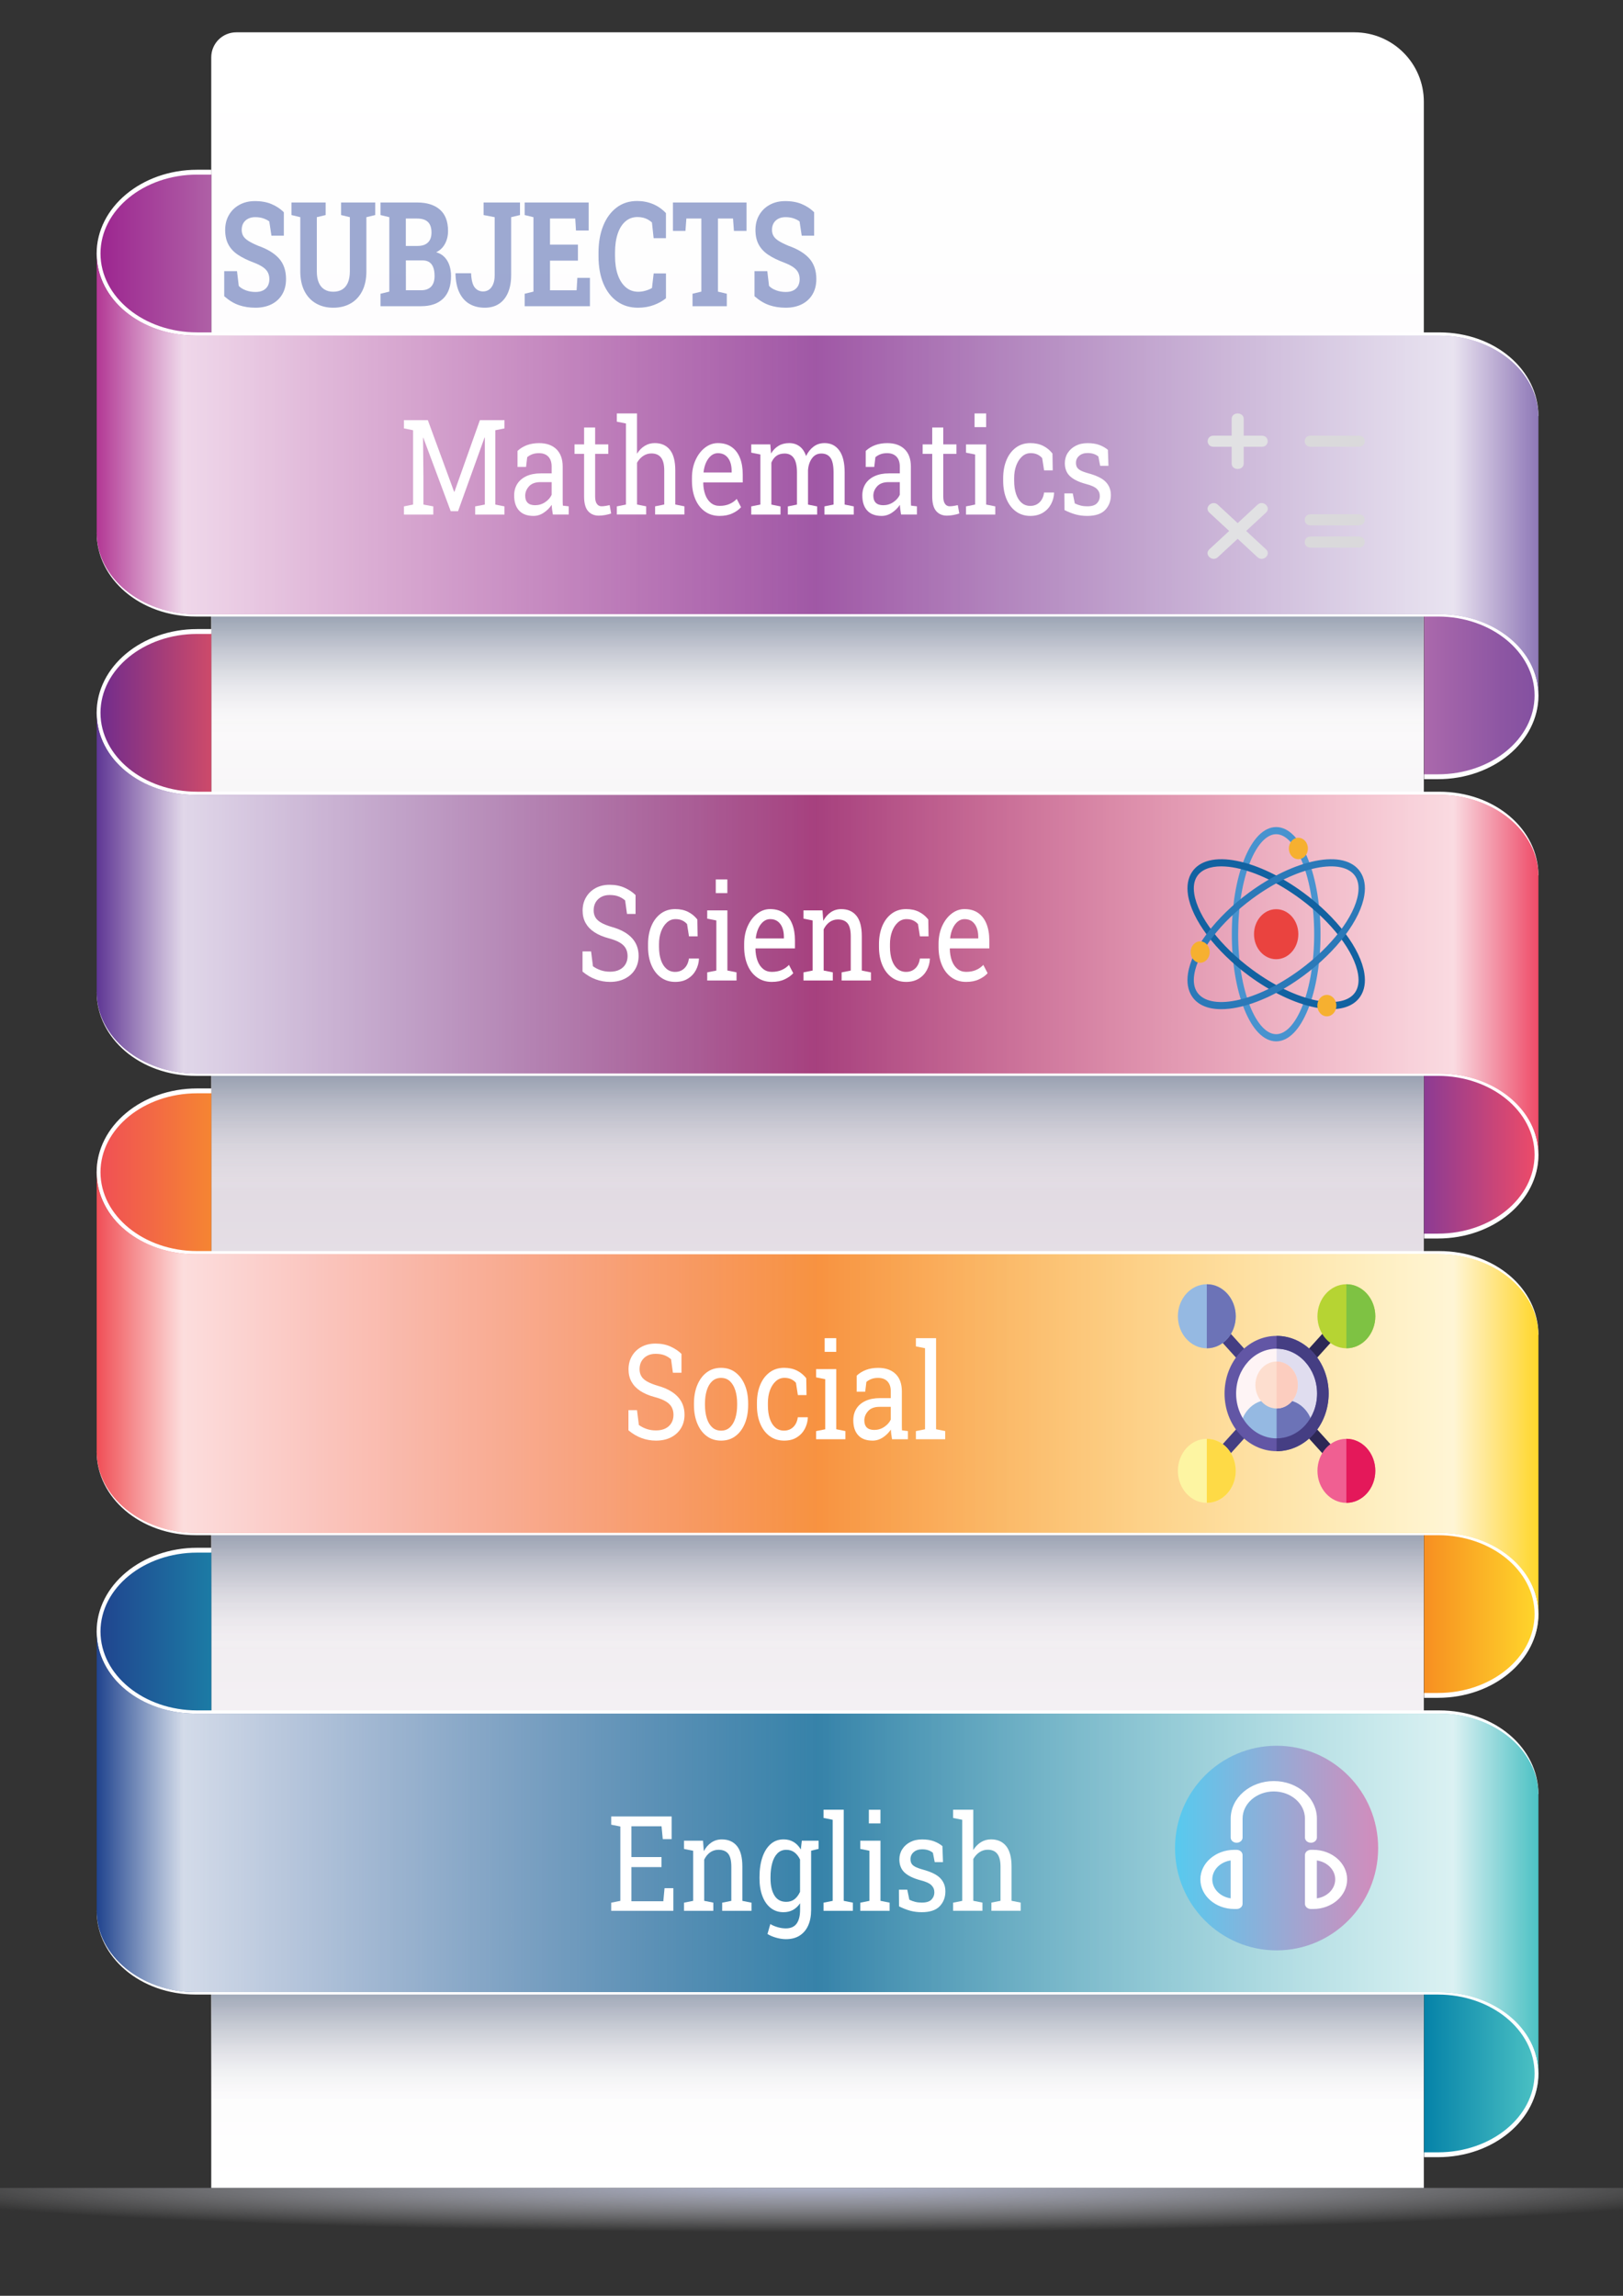 <?xml version="1.0" encoding="utf-8"?>
<!-- Generator: Adobe Illustrator 24.3.0, SVG Export Plug-In . SVG Version: 6.00 Build 0)  -->
<svg version="1.1" xmlns="http://www.w3.org/2000/svg" xmlns:xlink="http://www.w3.org/1999/xlink" x="0px" y="0px"
	 viewBox="0 0 595.28 841.89" style="enable-background:new 0 0 595.28 841.89;" xml:space="preserve">
<rect x="0" y="0" width="595.28" height="841.89" fill="#333333" stroke="none"/>
<style type="text/css">
	.st0{fill:url(#SVGID_1_);}
	.st1{fill:url(#SVGID_2_);}
	.st2{fill:url(#SVGID_3_);}
	.st3{fill:url(#SVGID_4_);}
	.st4{fill:url(#SVGID_5_);}
	.st5{fill:url(#SVGID_6_);}
	.st6{fill:url(#SVGID_7_);}
	.st7{fill:url(#SVGID_8_);}
	.st8{fill:#FFFFFF;}
	.st9{fill:url(#SVGID_9_);}
	.st10{opacity:0.8;fill:url(#SVGID_10_);}
	.st11{fill:url(#SVGID_11_);}
	.st12{fill:url(#SVGID_12_);}
	.st13{fill:url(#SVGID_13_);}
	.st14{opacity:0.8;fill:url(#SVGID_14_);}
	.st15{fill:url(#SVGID_15_);}
	.st16{fill:url(#SVGID_16_);}
	.st17{fill:url(#SVGID_17_);}
	.st18{opacity:0.8;fill:url(#SVGID_18_);}
	.st19{fill:url(#SVGID_19_);}
	.st20{fill:url(#SVGID_20_);}
	.st21{fill:url(#SVGID_21_);}
	.st22{opacity:0.8;fill:url(#SVGID_22_);}
	.st23{opacity:0.5;}
	.st24{fill:#3B53A4;}
	.st25{fill:#E1E1E3;}
	.st26{fill:#DAD9DB;}
	.st27{fill:#4893CF;}
	.st28{fill:#1362A1;}
	.st29{fill:#2B79B8;}
	.st30{fill:#EA433F;}
	.st31{fill:#F6B030;}
	.st32{fill:#453E83;}
	.st33{fill:#2D2855;}
	.st34{fill:#F05F92;}
	.st35{fill:#95B9E2;}
	.st36{fill:#FDF5A2;}
	.st37{fill:#B6D433;}
	.st38{fill:#FEF4F5;}
	.st39{fill:#E0DDEF;}
	.st40{fill:#6C73B7;}
	.st41{fill:#FDDECF;}
	.st42{fill:#FCCDBF;}
	.st43{fill:#6256A5;}
	.st44{fill:#FEDA46;}
	.st45{fill:#7EC243;}
	.st46{fill:#E4185A;}
	.st47{fill:url(#SVGID_23_);}
</style>
<g id="Layer_1">
	<g>
		<g>
			
				<linearGradient id="SVGID_1_" gradientUnits="userSpaceOnUse" x1="299.857" y1="830.634" x2="299.857" y2="-15.873" gradientTransform="matrix(1 0 0 0.934 0 26.679)">
				<stop  offset="0" style="stop-color:#FFFFFF"/>
				<stop  offset="0.166" style="stop-color:#F7F5F7"/>
				<stop  offset="0.381" style="stop-color:#E9E3E9"/>
				<stop  offset="0.474" style="stop-color:#E1DAE2"/>
				<stop  offset="0.517" style="stop-color:#EAE5EA"/>
				<stop  offset="0.593" style="stop-color:#F4F2F4"/>
				<stop  offset="0.701" style="stop-color:#FCFBFC"/>
				<stop  offset="1" style="stop-color:#FFFFFF"/>
			</linearGradient>
			<path class="st0" d="M522.23,802.33H77.48V21.03c0-5.07,4.11-9.18,9.18-9.18h410.11c14.06,0,25.46,11.4,25.46,25.46V802.33z"/>
			
				<radialGradient id="SVGID_2_" cx="295.522" cy="598.428" r="203.819" gradientTransform="matrix(1.697 0 0 0.083 -202.613 751.996)" gradientUnits="userSpaceOnUse">
				<stop  offset="0" style="stop-color:#ACB1C8"/>
				<stop  offset="0.274" style="stop-color:#BDC0D2;stop-opacity:0.727"/>
				<stop  offset="0.823" style="stop-color:#EAEAF0;stop-opacity:0.177"/>
				<stop  offset="1" style="stop-color:#FFFFFF;stop-opacity:0"/>
			</radialGradient>
			<rect x="-46" y="802.33" class="st1" width="691.71" height="33.67"/>
			<linearGradient id="SVGID_3_" gradientUnits="userSpaceOnUse" x1="299.857" y1="773.333" x2="299.857" y2="717.332">
				<stop  offset="0" style="stop-color:#FFFFFF;stop-opacity:0"/>
				<stop  offset="0.179" style="stop-color:#D4D6DD;stop-opacity:0.179"/>
				<stop  offset="0.449" style="stop-color:#A7ACBB;stop-opacity:0.449"/>
				<stop  offset="0.685" style="stop-color:#8993A6;stop-opacity:0.685"/>
				<stop  offset="0.877" style="stop-color:#78859B;stop-opacity:0.877"/>
				<stop  offset="1" style="stop-color:#728097"/>
			</linearGradient>
			<rect x="77.58" y="717.33" class="st2" width="444.56" height="56"/>
			<linearGradient id="SVGID_4_" gradientUnits="userSpaceOnUse" x1="299.857" y1="605.443" x2="299.857" y2="549.443">
				<stop  offset="0" style="stop-color:#FFFFFF;stop-opacity:0"/>
				<stop  offset="0.179" style="stop-color:#D4D6DD;stop-opacity:0.179"/>
				<stop  offset="0.449" style="stop-color:#A7ACBB;stop-opacity:0.449"/>
				<stop  offset="0.685" style="stop-color:#8993A6;stop-opacity:0.685"/>
				<stop  offset="0.877" style="stop-color:#78859B;stop-opacity:0.877"/>
				<stop  offset="1" style="stop-color:#728097"/>
			</linearGradient>
			<rect x="77.58" y="549.44" class="st3" width="444.56" height="56"/>
			<linearGradient id="SVGID_5_" gradientUnits="userSpaceOnUse" x1="299.857" y1="437.553" x2="299.857" y2="381.553">
				<stop  offset="0" style="stop-color:#FFFFFF;stop-opacity:0"/>
				<stop  offset="0.179" style="stop-color:#D4D6DD;stop-opacity:0.179"/>
				<stop  offset="0.449" style="stop-color:#A7ACBB;stop-opacity:0.449"/>
				<stop  offset="0.685" style="stop-color:#8993A6;stop-opacity:0.685"/>
				<stop  offset="0.877" style="stop-color:#78859B;stop-opacity:0.877"/>
				<stop  offset="1" style="stop-color:#728097"/>
			</linearGradient>
			<rect x="77.58" y="381.55" class="st4" width="444.56" height="56"/>
			<linearGradient id="SVGID_6_" gradientUnits="userSpaceOnUse" x1="299.857" y1="269.663" x2="299.857" y2="213.663">
				<stop  offset="0" style="stop-color:#FFFFFF;stop-opacity:0"/>
				<stop  offset="0.179" style="stop-color:#D4D6DD;stop-opacity:0.179"/>
				<stop  offset="0.449" style="stop-color:#A7ACBB;stop-opacity:0.449"/>
				<stop  offset="0.685" style="stop-color:#8993A6;stop-opacity:0.685"/>
				<stop  offset="0.877" style="stop-color:#78859B;stop-opacity:0.877"/>
				<stop  offset="1" style="stop-color:#728097"/>
			</linearGradient>
			<rect x="77.58" y="213.66" class="st5" width="444.56" height="56"/>
			<g>
				<g>
					<linearGradient id="SVGID_7_" gradientUnits="userSpaceOnUse" x1="522.32" y1="760.35" x2="564.258" y2="760.35">
						<stop  offset="0" style="stop-color:#0582A8"/>
						<stop  offset="1" style="stop-color:#4CC2C4"/>
					</linearGradient>
					<path class="st6" d="M527.88,730.54h-5.56v59.63h5.56c20.09,0,36.38-13.35,36.38-29.81l0,0
						C564.26,743.88,547.97,730.54,527.88,730.54z"/>
					<linearGradient id="SVGID_8_" gradientUnits="userSpaceOnUse" x1="35.456" y1="598.589" x2="77.512" y2="598.589">
						<stop  offset="0" style="stop-color:#20438E"/>
						<stop  offset="1" style="stop-color:#1C7BA5"/>
					</linearGradient>
					<path class="st7" d="M77.51,568.77h-5.68c-20.09,0-36.38,13.35-36.38,29.81v0c0,16.47,16.29,29.81,36.38,29.81h5.68V568.77z"/>
					<path class="st8" d="M527.41,729.65H253.45h-37.2H71.84c-19.67,0-34.97-12.98-34.97-28.93h-1.41c0,16.93,15.93,30.7,36.38,30.7
						h144.41h37.2h273.96c19.54,0,35.44,12.98,35.44,28.93c0,15.95-15.9,28.93-35.44,28.93h-5.09v1.78h5.09
						c20.32,0,36.85-13.77,36.85-30.7C564.26,743.42,547.73,729.65,527.41,729.65z"/>
					<path class="st8" d="M72.3,628.99h143.23h37.2h275.14c19.67,0,34.97,12.98,34.97,28.93h1.41c0-16.93-15.93-30.7-36.38-30.7
						H252.74h-37.2H72.3c-19.54,0-35.44-12.98-35.44-28.93c0-15.95,15.9-28.93,35.44-28.93h5.21v-1.78H72.3
						c-20.32,0-36.85,13.77-36.85,30.7C35.46,615.22,51.99,628.99,72.3,628.99z"/>
					<linearGradient id="SVGID_9_" gradientUnits="userSpaceOnUse" x1="35.456" y1="679.47" x2="564.258" y2="679.47">
						<stop  offset="0" style="stop-color:#20438E"/>
						<stop  offset="1" style="stop-color:#4CC2C4"/>
					</linearGradient>
					<path class="st9" d="M527.88,628.4H71.84c-20.09,0-36.38-13.35-36.38-29.81v29.81v72.32c0,16.47,16.29,29.81,36.38,29.81
						h456.04c20.09,0,36.38,13.35,36.38,29.81v-29.81v-72.32v0C564.26,641.75,547.97,628.4,527.88,628.4z"/>
				</g>
				<linearGradient id="SVGID_10_" gradientUnits="userSpaceOnUse" x1="35.456" y1="679.47" x2="564.258" y2="679.47">
					<stop  offset="0" style="stop-color:#FFFFFF;stop-opacity:0"/>
					<stop  offset="0.06" style="stop-color:#FFFFFF"/>
					<stop  offset="0.122" style="stop-color:#FFFFFF;stop-opacity:0.859"/>
					<stop  offset="0.5" style="stop-color:#FFFFFF;stop-opacity:0"/>
					<stop  offset="0.879" style="stop-color:#FFFFFF;stop-opacity:0.859"/>
					<stop  offset="0.941" style="stop-color:#FFFFFF"/>
					<stop  offset="1" style="stop-color:#FFFFFF;stop-opacity:0"/>
				</linearGradient>
				<path class="st10" d="M527.88,628.4H71.84c-20.09,0-36.38-13.35-36.38-29.81v29.81v72.32c0,16.47,16.29,29.81,36.38,29.81
					h456.04c20.09,0,36.38,13.35,36.38,29.81v-29.81v-72.32v0C564.26,641.75,547.97,628.4,527.88,628.4z"/>
			</g>
			<g>
				<g>
					<linearGradient id="SVGID_11_" gradientUnits="userSpaceOnUse" x1="522.32" y1="255.018" x2="564.258" y2="255.018">
						<stop  offset="0" style="stop-color:#AB69AB"/>
						<stop  offset="0.06" style="stop-color:#A867AB"/>
						<stop  offset="0.676" style="stop-color:#8D56A3"/>
						<stop  offset="1" style="stop-color:#8350A0"/>
					</linearGradient>
					<path class="st11" d="M527.88,225.2h-5.56v59.63h5.56c20.09,0,36.38-13.35,36.38-29.81v0
						C564.26,238.55,547.97,225.2,527.88,225.2z"/>
					<linearGradient id="SVGID_12_" gradientUnits="userSpaceOnUse" x1="35.456" y1="93.256" x2="77.512" y2="93.256">
						<stop  offset="0" style="stop-color:#9C248F"/>
						<stop  offset="1" style="stop-color:#AF60A6"/>
					</linearGradient>
					<path class="st12" d="M77.51,63.44h-5.68c-20.09,0-36.38,13.35-36.38,29.81v0c0,16.47,16.29,29.81,36.38,29.81h5.68V63.44z"/>
					<path class="st8" d="M527.41,224.32H253.45h-37.2H71.84c-19.67,0-34.97-12.98-34.97-28.93h-1.41c0,16.93,15.93,30.7,36.38,30.7
						h144.41h37.2h273.96c19.54,0,35.44,12.98,35.44,28.93c0,15.95-15.9,28.93-35.44,28.93h-5.09v1.78h5.09
						c20.32,0,36.85-13.77,36.85-30.7C564.26,238.09,547.73,224.32,527.41,224.32z"/>
					<path class="st8" d="M72.3,123.66h143.23h37.2h275.14c19.67,0,34.97,12.98,34.97,28.93h1.41c0-16.93-15.93-30.7-36.38-30.7
						H252.74h-37.2H72.3c-19.54,0-35.44-12.98-35.44-28.93c0-15.95,15.9-28.93,35.44-28.93h5.21v-1.78H72.3
						c-20.32,0-36.85,13.77-36.85,30.7C35.46,109.89,51.99,123.66,72.3,123.66z"/>
					<linearGradient id="SVGID_13_" gradientUnits="userSpaceOnUse" x1="35.456" y1="174.137" x2="564.258" y2="174.137">
						<stop  offset="0" style="stop-color:#B23794"/>
						<stop  offset="1" style="stop-color:#8E78B7"/>
					</linearGradient>
					<path class="st13" d="M527.88,123.07H71.84c-20.09,0-36.38-13.35-36.38-29.81v29.81v72.32c0,16.47,16.29,29.81,36.38,29.81
						h456.04c20.09,0,36.38,13.35,36.38,29.81V225.2v-72.32l0,0C564.26,136.42,547.97,123.07,527.88,123.07z"/>
				</g>
				<linearGradient id="SVGID_14_" gradientUnits="userSpaceOnUse" x1="35.456" y1="174.137" x2="564.258" y2="174.137">
					<stop  offset="0" style="stop-color:#FFFFFF;stop-opacity:0"/>
					<stop  offset="0.06" style="stop-color:#FFFFFF"/>
					<stop  offset="0.122" style="stop-color:#FFFFFF;stop-opacity:0.859"/>
					<stop  offset="0.5" style="stop-color:#FFFFFF;stop-opacity:0"/>
					<stop  offset="0.879" style="stop-color:#FFFFFF;stop-opacity:0.859"/>
					<stop  offset="0.941" style="stop-color:#FFFFFF"/>
					<stop  offset="1" style="stop-color:#FFFFFF;stop-opacity:0"/>
				</linearGradient>
				<path class="st14" d="M527.88,123.07H71.84c-20.09,0-36.38-13.35-36.38-29.81v29.81v72.32c0,16.47,16.29,29.81,36.38,29.81
					h456.04c20.09,0,36.38,13.35,36.38,29.81V225.2v-72.32l0,0C564.26,136.42,547.97,123.07,527.88,123.07z"/>
			</g>
			<g>
				<g>
					<linearGradient id="SVGID_15_" gradientUnits="userSpaceOnUse" x1="522.32" y1="423.462" x2="564.258" y2="423.462">
						<stop  offset="0" style="stop-color:#8C3B93"/>
						<stop  offset="1" style="stop-color:#EF4B68"/>
					</linearGradient>
					<path class="st15" d="M527.88,393.65h-5.56v59.63h5.56c20.09,0,36.38-13.35,36.38-29.81v0
						C564.26,407,547.97,393.65,527.88,393.65z"/>
					<linearGradient id="SVGID_16_" gradientUnits="userSpaceOnUse" x1="35.456" y1="261.7" x2="77.512" y2="261.7">
						<stop  offset="0" style="stop-color:#6F2B8D"/>
						<stop  offset="1" style="stop-color:#CD4A6A"/>
					</linearGradient>
					<path class="st16" d="M77.51,231.89h-5.68c-20.09,0-36.38,13.35-36.38,29.81l0,0c0,16.47,16.29,29.81,36.38,29.81h5.68V231.89z
						"/>
					<path class="st8" d="M527.41,392.76H253.45h-37.2H71.84c-19.67,0-34.97-12.98-34.97-28.93h-1.41c0,16.93,15.93,30.7,36.38,30.7
						h144.41h37.2h273.96c19.54,0,35.44,12.98,35.44,28.93c0,15.95-15.9,28.93-35.44,28.93h-5.09v1.78h5.09
						c20.32,0,36.85-13.77,36.85-30.7C564.26,406.53,547.73,392.76,527.41,392.76z"/>
					<path class="st8" d="M72.3,292.1h143.23h37.2h275.14c19.67,0,34.97,12.98,34.97,28.93h1.41c0-16.93-15.93-30.7-36.38-30.7
						H252.74h-37.2H72.3c-19.54,0-35.44-12.98-35.44-28.93c0-15.95,15.9-28.93,35.44-28.93h5.21v-1.78H72.3
						c-20.32,0-36.85,13.77-36.85,30.7C35.46,278.33,51.99,292.1,72.3,292.1z"/>
					<linearGradient id="SVGID_17_" gradientUnits="userSpaceOnUse" x1="35.456" y1="342.581" x2="564.258" y2="342.581">
						<stop  offset="0" style="stop-color:#5E3694"/>
						<stop  offset="1" style="stop-color:#EF4B68"/>
					</linearGradient>
					<path class="st17" d="M527.88,291.51H71.84c-20.09,0-36.38-13.35-36.38-29.81v29.81v72.32c0,16.47,16.29,29.81,36.38,29.81
						h456.04c20.09,0,36.38,13.35,36.38,29.81v-29.81v-72.32l0,0C564.26,304.86,547.97,291.51,527.88,291.51z"/>
				</g>
				<linearGradient id="SVGID_18_" gradientUnits="userSpaceOnUse" x1="35.456" y1="342.581" x2="564.258" y2="342.581">
					<stop  offset="0" style="stop-color:#FFFFFF;stop-opacity:0"/>
					<stop  offset="0.06" style="stop-color:#FFFFFF"/>
					<stop  offset="0.122" style="stop-color:#FFFFFF;stop-opacity:0.859"/>
					<stop  offset="0.5" style="stop-color:#FFFFFF;stop-opacity:0"/>
					<stop  offset="0.879" style="stop-color:#FFFFFF;stop-opacity:0.859"/>
					<stop  offset="0.941" style="stop-color:#FFFFFF"/>
					<stop  offset="1" style="stop-color:#FFFFFF;stop-opacity:0"/>
				</linearGradient>
				<path class="st18" d="M527.88,291.51H71.84c-20.09,0-36.38-13.35-36.38-29.81v29.81v72.32c0,16.47,16.29,29.81,36.38,29.81
					h456.04c20.09,0,36.38,13.35,36.38,29.81v-29.81v-72.32l0,0C564.26,304.86,547.97,291.51,527.88,291.51z"/>
			</g>
			<g>
				<g>
					<linearGradient id="SVGID_19_" gradientUnits="userSpaceOnUse" x1="522.32" y1="591.906" x2="564.258" y2="591.906">
						<stop  offset="0" style="stop-color:#F78F21"/>
						<stop  offset="1" style="stop-color:#FFD72B"/>
					</linearGradient>
					<path class="st19" d="M527.88,562.09h-5.56v59.63h5.56c20.09,0,36.38-13.35,36.38-29.81v0
						C564.26,575.44,547.97,562.09,527.88,562.09z"/>
					<linearGradient id="SVGID_20_" gradientUnits="userSpaceOnUse" x1="35.456" y1="430.145" x2="77.512" y2="430.145">
						<stop  offset="0" style="stop-color:#F04E56"/>
						<stop  offset="1" style="stop-color:#F58532"/>
					</linearGradient>
					<path class="st20" d="M77.51,400.33h-5.68c-20.09,0-36.38,13.35-36.38,29.81l0,0c0,16.47,16.29,29.81,36.38,29.81h5.68V400.33z
						"/>
					<path class="st8" d="M527.41,561.2H253.45h-37.2H71.84c-19.67,0-34.97-12.98-34.97-28.93h-1.41c0,16.93,15.93,30.7,36.38,30.7
						h144.41h37.2h273.96c19.54,0,35.44,12.98,35.44,28.93c0,15.95-15.9,28.93-35.44,28.93h-5.09v1.78h5.09
						c20.32,0,36.85-13.77,36.85-30.7C564.26,574.98,547.73,561.2,527.41,561.2z"/>
					<path class="st8" d="M72.3,460.55h143.23h37.2h275.14c19.67,0,34.97,12.98,34.97,28.93h1.41c0-16.93-15.93-30.7-36.38-30.7
						H252.74h-37.2H72.3c-19.54,0-35.44-12.98-35.44-28.93c0-15.95,15.9-28.93,35.44-28.93h5.21v-1.78H72.3
						c-20.32,0-36.85,13.77-36.85,30.7C35.46,446.78,51.99,460.55,72.3,460.55z"/>
					<linearGradient id="SVGID_21_" gradientUnits="userSpaceOnUse" x1="35.456" y1="511.026" x2="564.258" y2="511.026">
						<stop  offset="0" style="stop-color:#F04E56"/>
						<stop  offset="1" style="stop-color:#FFD72B"/>
					</linearGradient>
					<path class="st21" d="M527.88,459.96H71.84c-20.09,0-36.38-13.35-36.38-29.81v29.81v72.32c0,16.47,16.29,29.81,36.38,29.81
						h456.04c20.09,0,36.38,13.35,36.38,29.81v-29.81v-72.32l0,0C564.26,473.31,547.97,459.96,527.88,459.96z"/>
				</g>
				<linearGradient id="SVGID_22_" gradientUnits="userSpaceOnUse" x1="35.456" y1="511.026" x2="564.258" y2="511.026">
					<stop  offset="0" style="stop-color:#FFFFFF;stop-opacity:0"/>
					<stop  offset="0.06" style="stop-color:#FFFFFF"/>
					<stop  offset="0.122" style="stop-color:#FFFFFF;stop-opacity:0.859"/>
					<stop  offset="0.5" style="stop-color:#FFFFFF;stop-opacity:0"/>
					<stop  offset="0.879" style="stop-color:#FFFFFF;stop-opacity:0.859"/>
					<stop  offset="0.941" style="stop-color:#FFFFFF"/>
					<stop  offset="1" style="stop-color:#FFFFFF;stop-opacity:0"/>
				</linearGradient>
				<path class="st22" d="M527.88,459.96H71.84c-20.09,0-36.38-13.35-36.38-29.81v29.81v72.32c0,16.47,16.29,29.81,36.38,29.81
					h456.04c20.09,0,36.38,13.35,36.38,29.81v-29.81v-72.32l0,0C564.26,473.31,547.97,459.96,527.88,459.96z"/>
			</g>
		</g>
	</g>
	<g>
		<g class="st23">
			<path class="st24" d="M93.72,112.84c-2.23,0-4.26-0.31-6.08-0.94c-1.83-0.63-3.63-1.72-5.4-3.27v-9.19h4.69l0.64,5.41
				c0.62,0.66,1.48,1.2,2.58,1.61c1.09,0.41,2.28,0.61,3.57,0.61c1.09,0,2.02-0.19,2.77-0.57c0.75-0.38,1.33-0.93,1.72-1.63
				c0.39-0.71,0.59-1.54,0.59-2.49c0-0.91-0.18-1.71-0.53-2.42s-0.93-1.35-1.74-1.93c-0.81-0.58-1.91-1.14-3.29-1.68
				c-2.4-0.89-4.38-1.86-5.95-2.91c-1.57-1.05-2.75-2.32-3.53-3.79c-0.78-1.47-1.17-3.24-1.17-5.32c0-2.05,0.45-3.87,1.36-5.45
				c0.91-1.58,2.16-2.82,3.77-3.72c1.61-0.91,3.46-1.38,5.57-1.41c2.33-0.03,4.39,0.31,6.18,1.04s3.34,1.75,4.64,3.06v8.57h-4.55
				l-0.79-5.22c-0.53-0.42-1.24-0.78-2.13-1.1s-1.91-0.47-3.04-0.47c-0.97,0-1.82,0.18-2.56,0.55c-0.74,0.37-1.33,0.9-1.75,1.59
				c-0.43,0.7-0.64,1.54-0.64,2.53c0,0.85,0.19,1.6,0.56,2.23c0.37,0.64,1,1.24,1.88,1.8c0.88,0.57,2.09,1.17,3.64,1.82
				c3.34,1.17,5.87,2.71,7.59,4.62c1.72,1.92,2.59,4.43,2.59,7.55c0,2.16-0.46,4.03-1.39,5.6c-0.93,1.58-2.23,2.79-3.9,3.64
				C97.92,112.41,95.96,112.84,93.72,112.84z"/>
			<path class="st24" d="M122.23,112.84c-2.4,0-4.5-0.52-6.32-1.57c-1.82-1.04-3.24-2.56-4.25-4.55c-1.01-1.98-1.52-4.4-1.52-7.24
				V79.64l-3.22-0.78v-4.6h12.52v4.6l-3.24,0.78v19.85c0,1.67,0.24,3.06,0.73,4.18c0.48,1.11,1.18,1.95,2.08,2.49
				c0.9,0.55,1.97,0.82,3.22,0.82c1.27,0,2.36-0.27,3.27-0.82c0.91-0.55,1.6-1.38,2.09-2.49c0.48-1.11,0.73-2.51,0.73-4.18V79.64
				l-3.22-0.78v-4.6h12.52v4.6l-3.24,0.78v19.85c0,2.84-0.51,5.25-1.53,7.25c-1.02,1.99-2.44,3.51-4.26,4.54
				C126.77,112.32,124.65,112.84,122.23,112.84z"/>
			<path class="st24" d="M139.57,112.29v-4.57l3.22-0.78v-27.3l-3.22-0.78v-4.6h3.22h10.22c3.56,0,6.33,0.87,8.33,2.61
				c1.99,1.74,2.99,4.35,2.99,7.81c0,1.76-0.37,3.33-1.11,4.71c-0.74,1.38-1.82,2.43-3.23,3.12c1.2,0.33,2.21,0.91,3.02,1.75
				c0.81,0.84,1.42,1.85,1.82,3.04c0.4,1.19,0.6,2.49,0.6,3.91c0,3.64-0.96,6.4-2.87,8.27c-1.91,1.87-4.62,2.81-8.12,2.81H139.57z
				 M148.85,90.19h4.36c1.62,0,2.87-0.42,3.74-1.25c0.87-0.84,1.31-2.05,1.31-3.66c0-1.76-0.44-3.06-1.32-3.89
				c-0.88-0.84-2.19-1.25-3.94-1.25h-4.15V90.19z M148.85,106.44h5.59c1.61,0,2.83-0.44,3.68-1.32c0.84-0.88,1.27-2.18,1.27-3.9
				c0-1.25-0.16-2.31-0.48-3.16c-0.32-0.85-0.81-1.5-1.46-1.93c-0.66-0.44-1.51-0.65-2.54-0.65h-6.04V106.44z"/>
			<path class="st24" d="M177.8,112.84c-2.1,0-3.95-0.45-5.53-1.35c-1.59-0.9-2.83-2.27-3.74-4.11c-0.91-1.85-1.4-4.19-1.48-7.03
				l0.04-0.16h5.69c0.11,2.49,0.55,4.23,1.33,5.21s1.81,1.48,3.09,1.48c0.83,0,1.56-0.23,2.19-0.68c0.63-0.45,1.13-1.13,1.5-2.02
				c0.37-0.9,0.55-2,0.55-3.3V79.64l-4.07-0.78v-4.6h13.35v4.6l-3.24,0.78v21.24c0,2.44-0.37,4.55-1.12,6.35
				c-0.75,1.79-1.84,3.18-3.28,4.15C181.64,112.35,179.88,112.84,177.8,112.84z"/>
			<path class="st24" d="M192.44,112.29v-4.57l3.22-0.78v-27.3l-3.22-0.78v-4.6h23.47v10.27h-4.65l-0.27-4.39h-9.26v9.56h10.24v5.88
				h-10.24v10.87h9.76l0.27-4.55h4.61v10.4H192.44z"/>
			<path class="st24" d="M234,112.84c-2.94,0-5.49-0.77-7.66-2.31c-2.17-1.54-3.85-3.73-5.04-6.56c-1.18-2.83-1.78-6.18-1.78-10.04
				v-1.28c0-3.69,0.57-6.96,1.71-9.81c1.14-2.85,2.77-5.08,4.89-6.7c2.12-1.62,4.64-2.43,7.56-2.43c2.05,0,3.97,0.37,5.76,1.1
				s3.4,1.85,4.81,3.34v9.19h-4.51l-0.62-5.77c-0.46-0.42-0.96-0.77-1.5-1.07c-0.54-0.3-1.12-0.52-1.75-0.68
				c-0.63-0.16-1.31-0.23-2.05-0.23c-1.72,0-3.19,0.53-4.42,1.59c-1.23,1.06-2.18,2.56-2.83,4.51c-0.66,1.94-0.99,4.24-0.99,6.91
				v1.33c0,2.66,0.35,4.97,1.04,6.92s1.68,3.46,2.95,4.53c1.27,1.07,2.78,1.61,4.53,1.61c0.87,0,1.75-0.13,2.63-0.38
				c0.88-0.25,1.68-0.58,2.4-0.98l0.62-5.35h4.51v9.09c-1.18,0.98-2.64,1.8-4.4,2.47C238.1,112.5,236.15,112.84,234,112.84z"/>
			<path class="st24" d="M254,112.29v-4.57l3.24-0.78v-26.8h-5.5l-0.33,4.54h-4.59V74.26h26.98v10.42h-4.61l-0.33-4.54h-5.54v26.8
				l3.26,0.78v4.57H254z"/>
			<path class="st24" d="M288.22,112.84c-2.23,0-4.26-0.31-6.08-0.94c-1.83-0.63-3.63-1.72-5.4-3.27v-9.19h4.69l0.64,5.41
				c0.62,0.66,1.48,1.2,2.58,1.61c1.09,0.41,2.28,0.61,3.57,0.61c1.09,0,2.02-0.19,2.77-0.57c0.75-0.38,1.33-0.93,1.72-1.63
				c0.39-0.71,0.59-1.54,0.59-2.49c0-0.91-0.18-1.71-0.53-2.42s-0.93-1.35-1.74-1.93c-0.81-0.58-1.91-1.14-3.29-1.68
				c-2.4-0.89-4.38-1.86-5.95-2.91c-1.57-1.05-2.75-2.32-3.53-3.79c-0.78-1.47-1.17-3.24-1.17-5.32c0-2.05,0.45-3.87,1.36-5.45
				c0.91-1.58,2.16-2.82,3.77-3.72c1.61-0.91,3.46-1.38,5.57-1.41c2.33-0.03,4.39,0.31,6.18,1.04s3.34,1.75,4.64,3.06v8.57h-4.55
				l-0.79-5.22c-0.53-0.42-1.24-0.78-2.13-1.1s-1.91-0.47-3.04-0.47c-0.97,0-1.82,0.18-2.56,0.55c-0.74,0.37-1.33,0.9-1.75,1.59
				c-0.43,0.7-0.64,1.54-0.64,2.53c0,0.85,0.19,1.6,0.56,2.23c0.37,0.64,1,1.24,1.88,1.8c0.88,0.57,2.09,1.17,3.64,1.82
				c3.34,1.17,5.87,2.71,7.59,4.62c1.72,1.92,2.59,4.43,2.59,7.55c0,2.16-0.46,4.03-1.39,5.6c-0.93,1.58-2.23,2.79-3.9,3.64
				C292.42,112.41,290.47,112.84,288.22,112.84z"/>
		</g>
	</g>
</g>
<g id="Subjects">
	<g>
		<g>
			<path class="st8" d="M148.16,188.69v-2.99l3.35-0.67v-27.26l-3.35-0.67v-3.02h3.35h5.41l9.64,26.26h0.12l9.33-26.26h9.02v3.02
				l-3.35,0.67v27.26l3.35,0.67v2.99h-10.75v-2.99l3.54-0.67V175v-14.52l-0.1-0.02l-9.72,27h-2.69l-10.05-26.95l-0.1,0.02
				l0.14,14.47v10.03l3.62,0.67v2.99H148.16z"/>
			<path class="st8" d="M195.67,189.19c-2.32,0-4.08-0.65-5.28-1.96s-1.81-3.15-1.81-5.53c0-1.63,0.39-3.05,1.16-4.27
				c0.77-1.21,1.89-2.15,3.36-2.83c1.47-0.67,3.22-1.01,5.26-1.01h3.97v-2.52c0-1.55-0.41-2.76-1.22-3.61
				c-0.81-0.86-1.96-1.28-3.44-1.28c-0.93,0-1.74,0.13-2.43,0.39c-0.69,0.26-1.31,0.62-1.87,1.08l-0.43,3.59h-3.12v-5.89
				c1-0.93,2.16-1.64,3.49-2.13c1.33-0.48,2.8-0.72,4.42-0.72c2.7,0,4.82,0.74,6.35,2.23c1.53,1.49,2.3,3.62,2.3,6.39v12.38
				c0,0.33,0,0.66,0.01,0.97c0.01,0.32,0.02,0.63,0.05,0.95l2.16,0.26v2.99h-5.82c-0.12-0.7-0.22-1.32-0.29-1.88
				c-0.07-0.55-0.12-1.11-0.14-1.66c-0.78,1.16-1.76,2.12-2.93,2.89C198.25,188.81,197,189.19,195.67,189.19z M196.27,185.27
				c1.34,0,2.57-0.37,3.68-1.12c1.11-0.74,1.9-1.64,2.38-2.69v-4.66h-4.11c-1.86,0-3.26,0.52-4.19,1.54
				c-0.93,1.03-1.4,2.18-1.4,3.45c0,1.12,0.3,1.98,0.9,2.58C194.14,184.97,195.05,185.27,196.27,185.27z"/>
			<path class="st8" d="M219.6,189.09c-1.64,0-2.95-0.56-3.92-1.68c-0.97-1.12-1.45-2.9-1.45-5.36v-15.61h-3.51v-3.47h3.51v-6.2
				h4.05v6.2h4.83v3.47h-4.83v15.61c0,1.24,0.21,2.15,0.64,2.73c0.42,0.59,0.99,0.88,1.71,0.88c0.48,0,1.01-0.05,1.6-0.15
				c0.59-0.1,1.05-0.19,1.38-0.27l0.55,3.07c-0.59,0.21-1.31,0.39-2.17,0.55C221.14,189.02,220.34,189.09,219.6,189.09z"/>
			<path class="st8" d="M226.24,188.69v-2.99l3.35-0.67V155.3l-3.35-0.67v-3.02h7.4v14.78c0.77-1.24,1.71-2.19,2.82-2.88
				s2.34-1.02,3.7-1.02c2.38,0,4.23,0.82,5.55,2.47c1.32,1.65,1.97,4.18,1.97,7.6v12.45l3.35,0.67v2.99h-10.75v-2.99l3.35-0.67
				v-12.5c0-2.12-0.39-3.69-1.18-4.71c-0.79-1.01-1.96-1.52-3.52-1.52c-1.11,0-2.12,0.31-3.03,0.92c-0.91,0.61-1.66,1.44-2.25,2.48
				v15.33l3.35,0.67v2.99H226.24z"/>
			<path class="st8" d="M263.91,189.19c-2.06,0-3.84-0.54-5.36-1.63c-1.52-1.08-2.7-2.59-3.52-4.53s-1.24-4.17-1.24-6.7v-1.05
				c0-2.44,0.43-4.62,1.31-6.55c0.87-1.93,2.03-3.45,3.47-4.56c1.45-1.12,3.02-1.68,4.74-1.68c2,0,3.68,0.48,5.03,1.43
				s2.37,2.29,3.05,4c0.69,1.72,1.03,3.74,1.03,6.07v2.92h-14.43l-0.06,0.12c0.03,1.65,0.28,3.11,0.75,4.38
				c0.47,1.28,1.15,2.28,2.04,3.01c0.89,0.73,1.96,1.09,3.21,1.09c1.37,0,2.57-0.23,3.61-0.68s1.93-1.07,2.68-1.87l1.58,3.04
				c-0.79,0.89-1.85,1.64-3.16,2.25C267.32,188.88,265.75,189.19,263.91,189.19z M258.09,173.27h10.26v-0.62
				c0-1.24-0.19-2.34-0.56-3.32c-0.38-0.97-0.94-1.74-1.69-2.31c-0.75-0.56-1.68-0.84-2.81-0.84c-0.9,0-1.73,0.31-2.47,0.91
				c-0.74,0.61-1.35,1.44-1.83,2.48c-0.48,1.05-0.79,2.23-0.95,3.56L258.09,173.27z"/>
			<path class="st8" d="M275.54,188.69v-2.99l3.35-0.67v-18.37l-3.35-0.67v-3.02h6.99l0.27,3.35c0.71-1.22,1.63-2.16,2.75-2.83
				c1.12-0.67,2.43-1,3.9-1c1.48,0,2.75,0.4,3.81,1.19c1.06,0.79,1.86,1.98,2.39,3.56c0.7-1.46,1.62-2.61,2.77-3.47
				c1.15-0.86,2.49-1.28,4.03-1.28c2.28,0,4.07,0.9,5.38,2.7c1.32,1.8,1.97,4.5,1.97,8.12v11.72l3.35,0.67v2.99h-10.77v-2.99
				l3.35-0.67v-11.76c0-2.53-0.38-4.33-1.13-5.38s-1.87-1.58-3.35-1.58c-1.41,0-2.55,0.57-3.4,1.72c-0.86,1.15-1.35,2.59-1.49,4.34
				v12.67l3.35,0.67v2.99h-10.75v-2.99l3.35-0.67v-11.76c0-2.41-0.39-4.17-1.16-5.29c-0.77-1.12-1.89-1.68-3.36-1.68
				c-1.23,0-2.25,0.29-3.04,0.88c-0.79,0.59-1.4,1.41-1.83,2.47v15.38l3.35,0.67v2.99H275.54z"/>
			<path class="st8" d="M323.37,189.19c-2.32,0-4.08-0.65-5.28-1.96c-1.21-1.31-1.81-3.15-1.81-5.53c0-1.63,0.39-3.05,1.16-4.27
				c0.77-1.21,1.89-2.15,3.36-2.83c1.47-0.67,3.22-1.01,5.26-1.01h3.97v-2.52c0-1.55-0.41-2.76-1.22-3.61s-1.96-1.28-3.44-1.28
				c-0.93,0-1.74,0.13-2.42,0.39c-0.69,0.26-1.31,0.62-1.87,1.08l-0.43,3.59h-3.12v-5.89c1-0.93,2.17-1.64,3.49-2.13
				c1.33-0.48,2.8-0.72,4.42-0.72c2.7,0,4.82,0.74,6.35,2.23c1.54,1.49,2.3,3.62,2.3,6.39v12.38c0,0.33,0,0.66,0.01,0.97
				c0.01,0.32,0.02,0.63,0.05,0.95l2.16,0.26v2.99h-5.82c-0.12-0.7-0.22-1.32-0.29-1.88c-0.07-0.55-0.12-1.11-0.14-1.66
				c-0.78,1.16-1.76,2.12-2.93,2.89C325.95,188.81,324.7,189.19,323.37,189.19z M323.96,185.27c1.34,0,2.57-0.37,3.68-1.12
				c1.11-0.74,1.9-1.64,2.38-2.69v-4.66h-4.11c-1.86,0-3.26,0.52-4.19,1.54s-1.4,2.18-1.4,3.45c0,1.12,0.3,1.98,0.9,2.58
				C321.83,184.97,322.75,185.27,323.96,185.27z"/>
			<path class="st8" d="M347.29,189.09c-1.64,0-2.95-0.56-3.92-1.68c-0.97-1.12-1.45-2.9-1.45-5.36v-15.61h-3.51v-3.47h3.51v-6.2
				h4.05v6.2h4.83v3.47h-4.83v15.61c0,1.24,0.21,2.15,0.64,2.73c0.42,0.59,0.99,0.88,1.71,0.88c0.48,0,1.01-0.05,1.6-0.15
				c0.59-0.1,1.05-0.19,1.38-0.27l0.55,3.07c-0.59,0.21-1.31,0.39-2.17,0.55C348.83,189.02,348.03,189.09,347.29,189.09z"/>
			<path class="st8" d="M354.3,188.69v-2.99l3.35-0.67v-18.37L354.3,166v-3.02h7.4v22.05l3.35,0.67v2.99H354.3z M357.45,156.63
				v-5.01h4.25v5.01H357.45z"/>
			<path class="st8" d="M377.9,189.19c-2.01,0-3.77-0.54-5.26-1.63c-1.49-1.08-2.65-2.59-3.47-4.53c-0.82-1.93-1.23-4.17-1.23-6.7
				v-1c0-2.44,0.4-4.63,1.19-6.56s1.94-3.46,3.43-4.59c1.49-1.12,3.27-1.69,5.34-1.69c1.79,0,3.37,0.34,4.72,1.02s2.48,1.62,3.4,2.8
				l0.1,6.18h-3.17l-0.7-4.49c-0.47-0.55-1.05-1-1.75-1.33c-0.7-0.33-1.52-0.5-2.47-0.5c-1.21,0-2.26,0.41-3.17,1.24
				c-0.91,0.82-1.62,1.93-2.13,3.3c-0.51,1.38-0.76,2.92-0.76,4.61v1c0,1.87,0.24,3.49,0.71,4.87s1.15,2.44,2.03,3.2
				c0.88,0.75,1.94,1.13,3.16,1.13c1.37,0,2.51-0.44,3.41-1.31c0.9-0.87,1.46-2.07,1.66-3.59h3.64l0.04,0.14
				c-0.07,1.47-0.45,2.85-1.13,4.13c-0.69,1.28-1.66,2.32-2.93,3.1S379.75,189.19,377.9,189.19z"/>
			<path class="st8" d="M398.78,189.19c-1.49,0-2.89-0.17-4.19-0.52c-1.3-0.35-2.69-0.89-4.15-1.62l-0.04-6.11h3.06l0.76,3.68
				c0.77,0.36,1.51,0.63,2.23,0.8c0.72,0.17,1.5,0.25,2.33,0.25c1.64,0,2.82-0.36,3.54-1.09c0.71-0.73,1.07-1.63,1.07-2.71
				c0-1.01-0.36-1.87-1.08-2.58c-0.72-0.7-2.02-1.3-3.92-1.79c-2.69-0.71-4.66-1.67-5.93-2.86s-1.9-2.79-1.9-4.79
				c0-1.39,0.35-2.64,1.05-3.74c0.7-1.1,1.67-1.98,2.92-2.63c1.25-0.65,2.7-0.97,4.36-0.97c1.69,0,3.13,0.22,4.33,0.67
				s2.24,1.04,3.13,1.78l0.21,5.87h-3.04l-0.66-3.42c-0.48-0.41-1.05-0.73-1.71-0.95c-0.66-0.22-1.41-0.33-2.26-0.33
				c-1.26,0-2.29,0.34-3.07,1.02c-0.79,0.68-1.18,1.54-1.18,2.57c0,0.6,0.11,1.12,0.34,1.57c0.23,0.44,0.66,0.84,1.3,1.2
				c0.64,0.36,1.59,0.71,2.84,1.06c3.1,0.84,5.26,1.91,6.48,3.21c1.23,1.3,1.84,2.9,1.84,4.8c0,2.17-0.7,3.99-2.09,5.45
				C403.95,188.46,401.76,189.19,398.78,189.19z"/>
		</g>
	</g>
	<g>
		<g>
			<path class="st8" d="M223.75,360.07c-1.82,0-3.58-0.31-5.26-0.93c-1.69-0.62-3.3-1.57-4.83-2.85v-7.39h3.14l0.68,5.44
				c0.89,0.63,1.86,1.12,2.9,1.47c1.04,0.35,2.16,0.52,3.37,0.52c1.37,0,2.53-0.24,3.48-0.73c0.95-0.48,1.68-1.15,2.19-2.01
				s0.76-1.85,0.76-2.99c0-1.06-0.22-2-0.66-2.8c-0.44-0.81-1.16-1.52-2.17-2.13c-1.01-0.61-2.38-1.14-4.12-1.6
				c-2.06-0.55-3.79-1.29-5.21-2.22c-1.42-0.93-2.49-2.05-3.23-3.37c-0.73-1.32-1.1-2.84-1.1-4.55c0-1.81,0.41-3.42,1.24-4.85
				c0.83-1.43,1.98-2.55,3.46-3.38c1.48-0.82,3.21-1.24,5.18-1.24c2.1,0,3.95,0.37,5.56,1.1c1.61,0.74,2.94,1.63,3.98,2.67v6.92
				h-3.14l-0.68-4.94c-0.62-0.57-1.38-1.05-2.3-1.43c-0.92-0.38-2.06-0.57-3.41-0.57c-1.15,0-2.17,0.23-3.04,0.7
				c-0.88,0.47-1.56,1.12-2.06,1.96c-0.49,0.84-0.74,1.83-0.74,2.97c0,1,0.22,1.87,0.67,2.61c0.44,0.74,1.17,1.4,2.18,1.96
				c1.01,0.56,2.35,1.09,4.04,1.58c3.15,0.9,5.54,2.24,7.16,4s2.44,3.95,2.44,6.55c0,1.85-0.43,3.5-1.29,4.93
				c-0.86,1.43-2.08,2.55-3.65,3.36C227.72,359.66,225.87,360.07,223.75,360.07z"/>
			<path class="st8" d="M247.65,360.07c-2.01,0-3.77-0.54-5.26-1.63c-1.49-1.08-2.65-2.59-3.47-4.53c-0.82-1.93-1.23-4.17-1.23-6.7
				v-1c0-2.44,0.4-4.63,1.19-6.56c0.79-1.93,1.94-3.46,3.43-4.59c1.49-1.12,3.27-1.69,5.34-1.69c1.79,0,3.37,0.34,4.72,1.02
				s2.48,1.62,3.4,2.8l0.1,6.18h-3.17l-0.7-4.49c-0.47-0.55-1.05-1-1.75-1.33c-0.7-0.33-1.52-0.5-2.47-0.5
				c-1.21,0-2.26,0.41-3.18,1.24c-0.91,0.82-1.62,1.93-2.13,3.3c-0.51,1.38-0.76,2.92-0.76,4.61v1c0,1.87,0.24,3.49,0.71,4.87
				c0.47,1.38,1.15,2.44,2.03,3.2c0.88,0.75,1.94,1.13,3.15,1.13c1.37,0,2.51-0.44,3.41-1.31c0.9-0.87,1.46-2.07,1.67-3.59h3.64
				l0.04,0.14c-0.07,1.47-0.45,2.85-1.13,4.13c-0.69,1.28-1.66,2.32-2.93,3.1C251.06,359.67,249.5,360.07,247.65,360.07z"/>
			<path class="st8" d="M259.39,359.57v-2.99l3.35-0.67v-18.37l-3.35-0.67v-3.02h7.4v22.05l3.35,0.67v2.99H259.39z M262.53,327.51
				v-5.01h4.25v5.01H262.53z"/>
			<path class="st8" d="M283.06,360.07c-2.06,0-3.84-0.54-5.36-1.63c-1.52-1.08-2.7-2.59-3.52-4.53s-1.24-4.17-1.24-6.7v-1.05
				c0-2.44,0.43-4.62,1.31-6.55c0.87-1.93,2.03-3.45,3.47-4.56c1.45-1.12,3.02-1.68,4.74-1.68c2,0,3.68,0.48,5.03,1.43
				s2.37,2.29,3.05,4c0.69,1.72,1.03,3.74,1.03,6.07v2.92h-14.43l-0.06,0.12c0.03,1.65,0.28,3.11,0.75,4.38
				c0.47,1.28,1.15,2.28,2.04,3.01c0.89,0.73,1.96,1.09,3.21,1.09c1.37,0,2.57-0.23,3.61-0.68s1.93-1.07,2.68-1.87l1.58,3.04
				c-0.79,0.89-1.85,1.64-3.16,2.25C286.47,359.76,284.9,360.07,283.06,360.07z M277.25,344.14h10.26v-0.62
				c0-1.24-0.19-2.34-0.56-3.32c-0.38-0.97-0.94-1.74-1.69-2.31c-0.75-0.56-1.68-0.84-2.81-0.84c-0.9,0-1.73,0.31-2.47,0.91
				c-0.74,0.61-1.35,1.44-1.83,2.48c-0.48,1.05-0.79,2.23-0.95,3.56L277.25,344.14z"/>
			<path class="st8" d="M294.7,359.57v-2.99l3.35-0.67v-18.37l-3.35-0.67v-3.02h6.97l0.29,3.83c0.74-1.36,1.67-2.42,2.78-3.17
				c1.12-0.75,2.39-1.13,3.81-1.13c2.4,0,4.26,0.81,5.57,2.44c1.32,1.62,1.97,4.13,1.97,7.52v12.57l3.35,0.67v2.99h-10.75v-2.99
				l3.35-0.67v-12.48c0-2.27-0.39-3.87-1.16-4.82c-0.78-0.95-1.96-1.43-3.54-1.43c-1.17,0-2.2,0.32-3.09,0.97
				c-0.9,0.65-1.61,1.54-2.15,2.66v15.09l3.35,0.67v2.99H294.7z"/>
			<path class="st8" d="M332.35,360.07c-2.01,0-3.77-0.54-5.26-1.63c-1.49-1.08-2.65-2.59-3.47-4.53c-0.82-1.93-1.23-4.17-1.23-6.7
				v-1c0-2.44,0.4-4.63,1.19-6.56s1.94-3.46,3.43-4.59c1.49-1.12,3.27-1.69,5.34-1.69c1.79,0,3.37,0.34,4.72,1.02s2.48,1.62,3.4,2.8
				l0.1,6.18h-3.17l-0.7-4.49c-0.47-0.55-1.05-1-1.75-1.33c-0.7-0.33-1.52-0.5-2.47-0.5c-1.21,0-2.26,0.41-3.17,1.24
				c-0.91,0.82-1.62,1.93-2.13,3.3c-0.51,1.38-0.76,2.92-0.76,4.61v1c0,1.87,0.24,3.49,0.71,4.87s1.15,2.44,2.03,3.2
				c0.88,0.75,1.94,1.13,3.16,1.13c1.37,0,2.51-0.44,3.41-1.31c0.9-0.87,1.46-2.07,1.66-3.59h3.64l0.04,0.14
				c-0.07,1.47-0.45,2.85-1.13,4.13c-0.69,1.28-1.66,2.32-2.93,3.1S334.2,360.07,332.35,360.07z"/>
			<path class="st8" d="M354.36,360.07c-2.05,0-3.84-0.54-5.36-1.63c-1.52-1.08-2.7-2.59-3.52-4.53c-0.83-1.93-1.24-4.17-1.24-6.7
				v-1.05c0-2.44,0.44-4.62,1.31-6.55c0.87-1.93,2.03-3.45,3.47-4.56c1.45-1.12,3.02-1.68,4.74-1.68c2,0,3.67,0.48,5.02,1.43
				s2.37,2.29,3.05,4c0.68,1.72,1.03,3.74,1.03,6.07v2.92h-14.43l-0.06,0.12c0.03,1.65,0.28,3.11,0.75,4.38
				c0.47,1.28,1.15,2.28,2.04,3.01c0.89,0.73,1.96,1.09,3.21,1.09c1.37,0,2.57-0.23,3.61-0.68c1.03-0.45,1.93-1.07,2.68-1.87
				l1.58,3.04c-0.79,0.89-1.85,1.64-3.16,2.25C357.77,359.76,356.2,360.07,354.36,360.07z M348.54,344.14h10.26v-0.62
				c0-1.24-0.19-2.34-0.57-3.32c-0.38-0.97-0.94-1.74-1.68-2.31c-0.75-0.56-1.68-0.84-2.81-0.84c-0.9,0-1.73,0.31-2.47,0.91
				c-0.74,0.61-1.35,1.44-1.83,2.48c-0.48,1.05-0.79,2.23-0.95,3.56L348.54,344.14z"/>
		</g>
	</g>
	<g>
		<g>
			<path class="st8" d="M240.59,528.29c-1.82,0-3.58-0.31-5.26-0.93c-1.69-0.62-3.3-1.57-4.83-2.85v-7.39h3.14l0.68,5.44
				c0.89,0.63,1.86,1.12,2.9,1.47c1.04,0.35,2.16,0.52,3.37,0.52c1.37,0,2.53-0.24,3.48-0.72c0.95-0.48,1.68-1.15,2.19-2.01
				s0.76-1.85,0.76-2.99c0-1.06-0.22-2-0.66-2.8c-0.44-0.81-1.16-1.52-2.17-2.13c-1.01-0.61-2.38-1.14-4.12-1.6
				c-2.06-0.55-3.79-1.3-5.21-2.22c-1.42-0.93-2.49-2.05-3.23-3.37c-0.73-1.32-1.1-2.84-1.1-4.55c0-1.81,0.41-3.42,1.24-4.85
				s1.98-2.55,3.46-3.37c1.48-0.82,3.21-1.24,5.18-1.24c2.1,0,3.95,0.37,5.56,1.11c1.61,0.74,2.94,1.63,3.98,2.67v6.92h-3.14
				l-0.68-4.94c-0.62-0.57-1.38-1.04-2.3-1.43c-0.92-0.38-2.06-0.57-3.41-0.57c-1.15,0-2.17,0.23-3.04,0.7
				c-0.88,0.47-1.56,1.12-2.06,1.96s-0.74,1.83-0.74,2.97c0,1,0.22,1.87,0.67,2.61c0.44,0.75,1.17,1.4,2.18,1.96
				c1.01,0.56,2.35,1.09,4.04,1.58c3.15,0.9,5.54,2.24,7.16,4s2.44,3.95,2.44,6.55c0,1.85-0.43,3.5-1.29,4.93
				c-0.86,1.43-2.08,2.55-3.65,3.36C244.56,527.88,242.71,528.29,240.59,528.29z"/>
			<path class="st8" d="M264.49,528.29c-2.06,0-3.83-0.56-5.31-1.68c-1.49-1.12-2.63-2.66-3.44-4.63c-0.81-1.97-1.21-4.23-1.21-6.76
				v-0.52c0-2.53,0.4-4.79,1.21-6.76c0.81-1.97,1.96-3.52,3.44-4.65c1.49-1.12,3.24-1.69,5.27-1.69c2.06,0,3.83,0.56,5.31,1.69
				s2.63,2.67,3.44,4.63c0.81,1.96,1.21,4.22,1.21,6.77v0.52c0,2.55-0.4,4.81-1.21,6.78c-0.81,1.97-1.95,3.51-3.43,4.62
				C268.29,527.73,266.53,528.29,264.49,528.29z M264.49,524.63c1.29,0,2.37-0.41,3.24-1.22c0.87-0.82,1.53-1.93,1.97-3.35
				s0.67-3.03,0.67-4.84v-0.52c0-1.81-0.22-3.42-0.67-4.84c-0.45-1.42-1.11-2.53-1.98-3.35c-0.88-0.82-1.97-1.22-3.27-1.22
				c-1.29,0-2.37,0.41-3.25,1.22c-0.88,0.82-1.53,1.93-1.97,3.35c-0.44,1.42-0.66,3.03-0.66,4.84v0.52c0,1.81,0.22,3.42,0.66,4.84
				s1.1,2.54,1.98,3.35C262.09,524.22,263.19,524.63,264.49,524.63z"/>
			<path class="st8" d="M287.59,528.29c-2.01,0-3.77-0.54-5.26-1.63c-1.49-1.08-2.65-2.59-3.47-4.53c-0.82-1.93-1.23-4.17-1.23-6.7
				v-1c0-2.44,0.4-4.63,1.19-6.56c0.79-1.93,1.94-3.46,3.43-4.59c1.49-1.12,3.27-1.69,5.34-1.69c1.79,0,3.37,0.34,4.72,1.02
				c1.35,0.68,2.48,1.62,3.4,2.8l0.1,6.18h-3.17l-0.7-4.49c-0.47-0.55-1.05-1-1.75-1.33c-0.7-0.33-1.52-0.5-2.47-0.5
				c-1.21,0-2.26,0.41-3.18,1.24c-0.91,0.82-1.62,1.92-2.13,3.3c-0.51,1.38-0.76,2.92-0.76,4.61v1c0,1.87,0.24,3.49,0.71,4.87
				c0.47,1.38,1.15,2.44,2.03,3.2c0.88,0.75,1.94,1.13,3.15,1.13c1.37,0,2.51-0.44,3.41-1.31s1.46-2.07,1.67-3.59h3.64l0.04,0.14
				c-0.07,1.47-0.45,2.85-1.13,4.14c-0.69,1.28-1.66,2.32-2.93,3.1C291,527.9,289.44,528.29,287.59,528.29z"/>
			<path class="st8" d="M299.33,527.79v-2.99l3.35-0.67v-18.37l-3.35-0.67v-3.02h7.4v22.05l3.35,0.67v2.99H299.33z M302.47,495.73
				v-5.01h4.25v5.01H302.47z"/>
			<path class="st8" d="M320.06,528.29c-2.32,0-4.08-0.65-5.28-1.96c-1.21-1.31-1.81-3.15-1.81-5.52c0-1.63,0.39-3.05,1.16-4.27
				c0.77-1.21,1.89-2.15,3.36-2.83c1.47-0.67,3.22-1.01,5.26-1.01h3.97v-2.52c0-1.55-0.41-2.76-1.22-3.61s-1.96-1.28-3.44-1.28
				c-0.93,0-1.74,0.13-2.42,0.39c-0.69,0.26-1.31,0.62-1.87,1.08l-0.43,3.59h-3.12v-5.89c1-0.93,2.17-1.64,3.49-2.13
				s2.8-0.72,4.42-0.72c2.7,0,4.82,0.75,6.35,2.23c1.54,1.49,2.3,3.62,2.3,6.39v12.38c0,0.33,0,0.66,0.01,0.97
				c0.01,0.32,0.02,0.63,0.05,0.95l2.16,0.26v2.99h-5.82c-0.12-0.7-0.22-1.32-0.29-1.88c-0.07-0.55-0.12-1.11-0.14-1.66
				c-0.78,1.16-1.76,2.12-2.93,2.89C322.64,527.9,321.39,528.29,320.06,528.29z M320.66,524.37c1.34,0,2.57-0.37,3.68-1.12
				c1.11-0.74,1.9-1.64,2.38-2.69v-4.66h-4.11c-1.86,0-3.26,0.51-4.19,1.54c-0.93,1.03-1.4,2.18-1.4,3.45c0,1.12,0.3,1.98,0.9,2.58
				C318.53,524.07,319.44,524.37,320.66,524.37z"/>
			<path class="st8" d="M335.93,527.79v-2.99l3.35-0.67V494.4l-3.35-0.67v-3.02h7.4v33.41l3.35,0.67v2.99H335.93z"/>
		</g>
	</g>
	<g>
		<g>
			<path class="st8" d="M224.18,700.72v-2.99l3.35-0.67V669.8l-3.35-0.67v-3.02h22.16v8.32h-3.25l-0.45-4.71h-11.06V681h11.04v3.68
				h-11.04v12.52h11.71l0.45-4.78h3.23v8.29H224.18z"/>
			<path class="st8" d="M250.88,700.72v-2.99l3.35-0.67v-18.37l-3.35-0.67v-3.02h6.97l0.29,3.83c0.74-1.36,1.67-2.42,2.79-3.17
				c1.12-0.75,2.39-1.13,3.81-1.13c2.4,0,4.25,0.81,5.57,2.44s1.97,4.13,1.97,7.52v12.57l3.35,0.67v2.99h-10.75v-2.99l3.35-0.67
				v-12.48c0-2.27-0.39-3.87-1.16-4.82c-0.77-0.95-1.96-1.43-3.55-1.43c-1.16,0-2.2,0.33-3.09,0.97c-0.9,0.65-1.61,1.54-2.15,2.66
				v15.09l3.35,0.67v2.99H250.88z"/>
			<path class="st8" d="M288.25,711.11c-1.07,0-2.23-0.17-3.47-0.51c-1.25-0.34-2.34-0.8-3.29-1.39l1.05-3.64
				c0.75,0.46,1.64,0.84,2.67,1.14s2.03,0.45,3,0.45c1.81,0,3.13-0.59,3.98-1.76c0.84-1.17,1.26-2.84,1.26-5.01v-2.45
				c-0.73,1.08-1.6,1.89-2.61,2.45c-1.01,0.55-2.18,0.83-3.49,0.83c-1.81,0-3.37-0.52-4.69-1.56c-1.32-1.04-2.33-2.49-3.03-4.35
				c-0.71-1.86-1.06-4.02-1.06-6.48v-0.5c0-2.76,0.35-5.17,1.06-7.25c0.71-2.08,1.72-3.69,3.03-4.84c1.31-1.15,2.89-1.72,4.73-1.72
				c1.4,0,2.62,0.32,3.68,0.95c1.06,0.63,1.94,1.55,2.65,2.76l0.37-3.23h3.41v25.38c0,2.22-0.36,4.13-1.08,5.73
				c-0.72,1.6-1.77,2.83-3.14,3.7S290.22,711.11,288.25,711.11z M288.35,697.42c1.22,0,2.24-0.32,3.06-0.96
				c0.82-0.64,1.5-1.55,2.03-2.72V681.9c-0.52-1.09-1.2-1.96-2.03-2.6c-0.84-0.64-1.84-0.96-3.02-0.96c-1.29,0-2.36,0.43-3.22,1.28
				c-0.86,0.86-1.5,2.03-1.92,3.53s-0.64,3.23-0.64,5.19v0.5c0,2.58,0.47,4.66,1.42,6.23C284.98,696.63,286.42,697.42,288.35,697.42
				z M296.88,678.83l-1.58-3.83h4.95V678L296.88,678.83z"/>
			<path class="st8" d="M302.06,700.72v-2.99l3.35-0.67v-29.73l-3.35-0.67v-3.02h7.4v33.41l3.35,0.67v2.99H302.06z"/>
			<path class="st8" d="M315.54,700.72v-2.99l3.35-0.67v-18.37l-3.35-0.67v-3.02h7.4v22.05l3.35,0.67v2.99H315.54z M318.68,668.66
				v-5.01h4.25v5.01H318.68z"/>
			<path class="st8" d="M338.09,701.22c-1.49,0-2.89-0.17-4.19-0.52c-1.3-0.35-2.69-0.89-4.15-1.62l-0.04-6.11h3.06l0.76,3.68
				c0.77,0.36,1.51,0.63,2.23,0.8c0.72,0.17,1.5,0.25,2.33,0.25c1.64,0,2.82-0.36,3.54-1.09c0.71-0.73,1.07-1.63,1.07-2.71
				c0-1.01-0.36-1.87-1.08-2.58s-2.02-1.3-3.92-1.79c-2.69-0.71-4.66-1.67-5.93-2.86s-1.9-2.79-1.9-4.79c0-1.39,0.35-2.64,1.05-3.74
				c0.7-1.1,1.67-1.98,2.92-2.63s2.7-0.97,4.36-0.97c1.69,0,3.13,0.22,4.33,0.67c1.2,0.44,2.24,1.04,3.13,1.78l0.21,5.87h-3.04
				l-0.66-3.42c-0.48-0.41-1.05-0.73-1.71-0.95c-0.66-0.22-1.41-0.33-2.26-0.33c-1.26,0-2.29,0.34-3.07,1.02
				c-0.79,0.68-1.18,1.54-1.18,2.57c0,0.6,0.11,1.13,0.34,1.57c0.23,0.44,0.66,0.84,1.3,1.2c0.64,0.36,1.59,0.71,2.84,1.06
				c3.1,0.84,5.26,1.91,6.48,3.21c1.23,1.3,1.84,2.9,1.84,4.8c0,2.17-0.7,3.99-2.09,5.45C343.26,700.49,341.07,701.22,338.09,701.22
				z"/>
			<path class="st8" d="M349.58,700.72v-2.99l3.35-0.67v-29.73l-3.35-0.67v-3.02h7.4v14.78c0.77-1.24,1.71-2.19,2.82-2.88
				c1.11-0.68,2.34-1.02,3.7-1.02c2.38,0,4.23,0.82,5.55,2.47s1.97,4.18,1.97,7.6v12.45l3.35,0.67v2.99h-10.75v-2.99l3.35-0.67
				v-12.5c0-2.12-0.39-3.69-1.18-4.71s-1.96-1.52-3.52-1.52c-1.11,0-2.12,0.31-3.03,0.92c-0.91,0.61-1.66,1.44-2.25,2.48v15.33
				l3.35,0.67v2.99H349.58z"/>
		</g>
	</g>
</g>
<g id="maths_symbol">
	<g>
		<path class="st25" d="M457.07,194.71l7.26-6.72c2.05-1.9-1.05-4.8-3.12-2.88l-7.26,6.72l-7.26-6.72c-2.05-1.9-5.19,0.97-3.12,2.88
			l7.26,6.72l-7.26,6.72c-2.06,1.9,1.06,4.79,3.12,2.88l7.26-6.72l7.26,6.72c2.05,1.9,5.19-0.97,3.12-2.88L457.07,194.71z"/>
		<path class="st25" d="M462.78,159.76h-6.62v-6.12c0-2.69-4.41-2.7-4.41,0v6.12h-6.62c-2.91,0-2.92,4.08,0,4.08h6.62v6.12
			c0,2.69,4.41,2.7,4.41,0v-6.12h6.62C465.69,163.84,465.7,159.76,462.78,159.76z"/>
	</g>
	<path class="st26" d="M498.37,163.84h-17.65c-2.91,0-2.92-4.08,0-4.08h17.65C501.28,159.76,501.29,163.84,498.37,163.84z"/>
	<g>
		<path class="st26" d="M498.37,192.67h-17.65c-2.91,0-2.92-4.08,0-4.08h17.65C501.28,188.59,501.29,192.67,498.37,192.67z"/>
		<path class="st26" d="M498.37,200.83h-17.65c-2.91,0-2.92-4.08,0-4.08h17.65C501.28,196.75,501.29,200.83,498.37,200.83z"/>
	</g>
</g>
<g id="science">
	<path class="st27" d="M468.07,381.87c-4.52,0-8.69-4.23-11.74-11.9c-2.92-7.34-4.53-17.07-4.53-27.39
		c0-10.32,1.61-20.05,4.53-27.39c3.05-7.67,7.22-11.9,11.74-11.9c4.52,0,8.69,4.23,11.74,11.9c2.92,7.34,4.53,17.07,4.53,27.39
		c0,10.32-1.61,20.05-4.53,27.39C476.76,377.64,472.59,381.87,468.07,381.87z M468.07,305.91c-3.5,0-7,3.77-9.62,10.35
		c-2.79,7.01-4.32,16.35-4.32,26.32c0,9.96,1.54,19.31,4.32,26.32c2.62,6.58,6.12,10.35,9.62,10.35c3.5,0,7-3.77,9.62-10.35
		c2.79-7.01,4.32-16.35,4.32-26.32c0-9.96-1.54-19.31-4.32-26.32C475.08,309.69,471.57,305.91,468.07,305.91z"/>
	<path class="st28" d="M488.24,370.08c-1.96-0.02-3.92-0.23-5.85-0.63c-7.58-1.53-16.22-5.67-24.34-11.65
		c-6.02-4.44-11.3-9.57-15.26-14.83c-3.92-5.22-6.36-10.3-7.05-14.71c-0.53-3.38-0.03-6.25,1.48-8.51
		c2.79-4.19,8.66-5.62,16.54-4.03c7.58,1.53,16.22,5.67,24.34,11.65c6.02,4.44,11.3,9.57,15.26,14.83
		c3.92,5.22,6.36,10.3,7.05,14.71c0.53,3.38,0.03,6.25-1.48,8.51C496.88,368.49,493.18,370.08,488.24,370.08L488.24,370.08z
		 M447.95,317.7c-4.17,0-7.29,1.24-8.87,3.61c-1.11,1.67-1.46,3.85-1.05,6.49c1.3,8.32,9.65,19.23,21.29,27.8
		c7.87,5.8,16.2,9.8,23.48,11.27c6.87,1.39,12.07,0.29,14.27-3.02c1.11-1.67,1.46-3.85,1.05-6.49c-1.3-8.32-9.65-19.23-21.29-27.8
		c-7.87-5.8-16.2-9.8-23.48-11.27C451.57,317.92,449.76,317.72,447.95,317.7L447.95,317.7z"/>
	<path class="st29" d="M447.91,370.08c-4.94,0-8.65-1.59-10.69-4.66c-1.51-2.27-2.01-5.13-1.48-8.51c0.69-4.41,3.13-9.5,7.05-14.71
		c3.96-5.26,9.23-10.39,15.26-14.83c8.12-5.99,16.77-10.12,24.34-11.65c7.88-1.59,13.75-0.16,16.54,4.03
		c1.51,2.27,2.01,5.13,1.48,8.51c-0.69,4.41-3.13,9.5-7.05,14.71c-3.96,5.26-9.23,10.39-15.26,14.83
		c-8.12,5.99-16.77,10.12-24.34,11.65C451.83,369.85,449.87,370.07,447.91,370.08L447.91,370.08z M458.68,328.46l0.64,1.1
		c-11.63,8.57-19.99,19.49-21.29,27.8c-0.41,2.64-0.06,4.82,1.05,6.49c2.2,3.31,7.4,4.41,14.27,3.02
		c7.28-1.47,15.61-5.47,23.48-11.27c11.63-8.57,19.99-19.49,21.29-27.8c0.41-2.64,0.06-4.82-1.05-6.49
		c-2.2-3.31-7.4-4.41-14.27-3.02c-7.28,1.47-15.61,5.47-23.48,11.27L458.68,328.46z"/>
	<ellipse class="st30" cx="468.07" cy="342.58" rx="8.13" ry="9.17"/>
	<g>
		<ellipse class="st31" cx="440.19" cy="349.13" rx="3.49" ry="3.93"/>
		<ellipse class="st31" cx="486.66" cy="368.77" rx="3.49" ry="3.93"/>
		<ellipse class="st31" cx="476.21" cy="311.15" rx="3.49" ry="3.93"/>
	</g>
</g>
<g id="Social">
	<g>
		<g>
			<path class="st32" d="M445.62,489.33l3-3.32l10.6,11.73l-3,3.32L445.62,489.33z"/>
			<path class="st33" d="M477.22,524.31l3-3.32l10.6,11.73l-3,3.32L477.22,524.31z"/>
			<path class="st33" d="M477.22,497.74l10.6-11.73l3,3.32l-10.6,11.73L477.22,497.74z"/>
			<path class="st32" d="M445.62,532.72l10.6-11.73l3,3.32l-10.6,11.73L445.62,532.72z"/>
		</g>
		<path class="st34" d="M493.82,551.11c-5.85,0-10.61-5.27-10.61-11.74c0-6.48,4.76-11.74,10.61-11.74s10.61,5.27,10.61,11.74
			C504.43,545.84,499.67,551.11,493.82,551.11z"/>
		<path class="st35" d="M442.63,494.43c-5.85,0-10.61-5.27-10.61-11.74s4.76-11.74,10.61-11.74c5.85,0,10.61,5.27,10.61,11.74
			S448.48,494.43,442.63,494.43z"/>
		<path class="st36" d="M442.63,551.11c-5.85,0-10.61-5.27-10.61-11.74c0-6.48,4.76-11.74,10.61-11.74
			c5.85,0,10.61,5.27,10.61,11.74C453.23,545.84,448.48,551.11,442.63,551.11z"/>
		<path class="st37" d="M493.82,494.43c-5.85,0-10.61-5.27-10.61-11.74s4.76-11.74,10.61-11.74s10.61,5.27,10.61,11.74
			S499.67,494.43,493.82,494.43z"/>
		<ellipse class="st38" cx="468.23" cy="511.03" rx="16.97" ry="18.79"/>
		<path class="st39" d="M468.23,492.23v37.58c9.37,0,16.97-8.41,16.97-18.79S477.6,492.23,468.23,492.23z"/>
		<path class="st35" d="M471.16,513.37h-5.87c-5.79,0-10.5,5.22-10.5,11.63l13.44,4.81l13.44-4.81
			C481.66,518.59,476.95,513.37,471.16,513.37z"/>
		<path class="st40" d="M471.16,513.37h-2.93v16.44l13.44-4.81C481.66,518.59,476.95,513.37,471.16,513.37z"/>
		<path class="st41" d="M468.23,516.51c-4.29,0-7.78-3.86-7.78-8.61c0-4.75,3.49-8.61,7.78-8.61c4.29,0,7.78,3.86,7.78,8.61
			C476,512.64,472.52,516.51,468.23,516.51z"/>
		<path class="st42" d="M468.23,499.28v17.22c4.29,0,7.78-3.86,7.78-8.61C476,503.14,472.52,499.28,468.23,499.28z"/>
		<path class="st43" d="M468.23,532.16c-10.53,0-19.09-9.48-19.09-21.14c0-11.66,8.57-21.14,19.09-21.14
			c10.53,0,19.09,9.48,19.09,21.14C487.32,522.68,478.75,532.16,468.23,532.16z M468.23,494.58c-8.19,0-14.85,7.38-14.85,16.44
			c0,9.07,6.66,16.44,14.85,16.44s14.85-7.38,14.85-16.44C483.08,501.96,476.41,494.58,468.23,494.58z"/>
		<path class="st32" d="M468.23,489.89v4.7c8.19,0,14.85,7.38,14.85,16.44c0,9.07-6.66,16.44-14.85,16.44v4.7
			c10.53,0,19.09-9.48,19.09-21.14C487.32,499.37,478.75,489.89,468.23,489.89z"/>
		<g>
			<path class="st44" d="M442.63,527.62v23.49c5.85,0,10.61-5.27,10.61-11.74C453.23,532.89,448.48,527.62,442.63,527.62z"/>
			<path class="st45" d="M493.82,470.94v23.49c5.85,0,10.61-5.27,10.61-11.74S499.67,470.94,493.82,470.94z"/>
		</g>
		<g>
			<path class="st46" d="M493.82,527.62v23.49c5.85,0,10.61-5.27,10.61-11.74C504.43,532.89,499.67,527.62,493.82,527.62z"/>
			<path class="st40" d="M442.63,470.94v23.49c5.85,0,10.61-5.27,10.61-11.74S448.48,470.94,442.63,470.94z"/>
		</g>
	</g>
</g>
<g id="English">
	
		<linearGradient id="SVGID_23_" gradientUnits="userSpaceOnUse" x1="430.98" y1="21351.699" x2="505.472" y2="21351.699" gradientTransform="matrix(1 0 0 1 0 -20674)">
		<stop  offset="0" style="stop-color:#57CAEF"/>
		<stop  offset="1" style="stop-color:#D38CBC"/>
	</linearGradient>
	<path class="st47" d="M505.47,677.7c0,20.72-16.68,37.52-37.25,37.52s-37.25-16.8-37.25-37.52s16.68-37.52,37.25-37.52
		S505.47,656.98,505.47,677.7z"/>
	<g>
		<path class="st8" d="M453.56,700.05h-0.84c-6.87,0-12.45-4.87-12.45-10.85c0-5.99,5.59-10.85,12.45-10.85h0.84
			c1.21,0,2.18,0.85,2.18,1.9v17.9C455.74,699.2,454.77,700.05,453.56,700.05z M451.38,682.24c-3.82,0.56-6.74,3.46-6.74,6.95
			c0,3.49,2.92,6.39,6.74,6.95V682.24z"/>
		<path class="st8" d="M481.65,700.05h-0.84c-1.21,0-2.18-0.85-2.18-1.9v-17.9c0-1.05,0.98-1.9,2.18-1.9h0.84
			c6.87,0,12.45,4.87,12.45,10.85S488.52,700.05,481.65,700.05z M482.99,682.24v13.91c3.82-0.56,6.74-3.46,6.74-6.95
			C489.74,685.71,486.82,682.8,482.99,682.24z"/>
		<path class="st8" d="M480.81,675.75c-1.21,0-2.18-0.85-2.18-1.9v-6.94c0-5.5-5.13-9.97-11.44-9.97s-11.44,4.47-11.44,9.97v6.94
			c0,1.05-0.98,1.9-2.18,1.9c-1.21,0-2.18-0.85-2.18-1.9v-6.94c0-7.6,7.09-13.78,15.81-13.78s15.81,6.18,15.81,13.78v6.94
			C482.99,674.9,482.02,675.75,480.81,675.75z"/>
	</g>
</g>
</svg>
